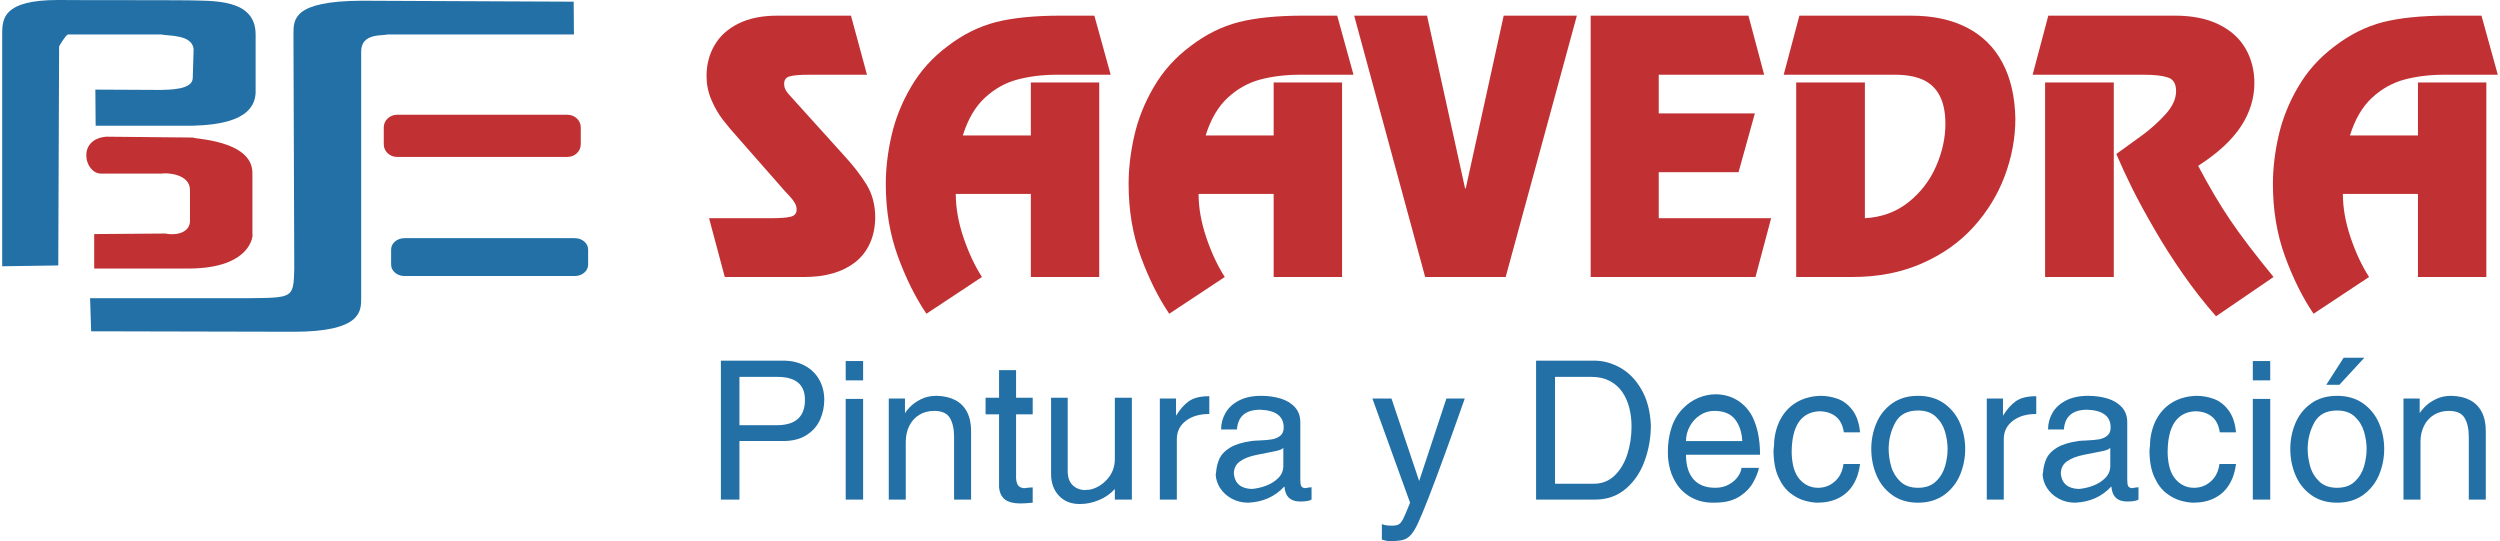 <?xml version="1.0" encoding="UTF-8"?>
<!DOCTYPE svg PUBLIC "-//W3C//DTD SVG 1.1//EN" "http://www.w3.org/Graphics/SVG/1.1/DTD/svg11.dtd">
<!-- Creator: CorelDRAW X8 -->
<svg xmlns="http://www.w3.org/2000/svg" xml:space="preserve" width="231px" height="50px" version="1.1" style="shape-rendering:geometricPrecision; text-rendering:geometricPrecision; image-rendering:optimizeQuality; fill-rule:evenodd; clip-rule:evenodd"
viewBox="0 0 2259958 490031"
 xmlns:xlink="http://www.w3.org/1999/xlink">
 <defs>
  <style type="text/css">
   <![CDATA[
    .fil1 {fill:#2270A6}
    .fil0 {fill:#C13133}
    .fil3 {fill:#2270A6;fill-rule:nonzero}
    .fil2 {fill:#C13133;fill-rule:nonzero}
   ]]>
  </style>
 </defs>
 <g id="Capa_x0020_1">
  <path class="fil0" d="M173402 124568c-4125,1259 53957,1259 53185,32653l0 54744c776,0 0,30910 -57306,31228l-85972 0 0 -31228 64545 -483c7227,1743 21430,483 22192,-10721l0 -28709c0,-14831 -21676,-15776 -25552,-14831l-55249 0c-14968,-473 -21687,-31394 5171,-33440l78993 787 -7 0z"/>
  <path class="fil1" d="M325084 650l192425 866 238 29676 -168674 0c-4359,1436 -23989,-1584 -23989,15415l0 223437c0,11955 0,30394 -61319,30394l-183209 -426 -968 -29968 142986 0c41191,-441 41191,0 41920,-26797l-729 -212496c0,-13539 0,-29676 61319,-30101z"/>
  <path class="fil1" d="M50778 0c32823,292 86409,0 117186,292 22044,733 61531,-2042 61531,30947l0 50204c1032,27876 -33328,31675 -56923,32404l-87950 0 -260 -32696 59501 292c7426,-292 28709,0 28709,-10944l775 -25978c-1281,-13282 -22058,-11821 -29484,-13282l-84366 0c-2057,728 -7438,9483 -7954,10944l-765 198213 -50778 729 0 -209886c0,-14160 516,-31239 50778,-31239z"/>
  <path class="fil0" d="M357567 103917l154335 0c6618,0 12034,5135 12034,11406l0 15394c0,6271 -5416,11406 -12034,11406l-154335 0c-6618,0 -12034,-5135 -12034,-11406l0 -15394c0,-6271 5416,-11406 12034,-11406z"/>
  <path class="fil1" d="M364232 215675l154334 0c6629,0 12035,4608 12035,10237l0 13810c0,5629 -5406,10233 -12035,10233l-154334 0c-6618,0 -12034,-4604 -12034,-10233l0 -13810c0,-5629 5416,-10237 12034,-10237z"/>
  <path class="fil2" d="M640121 197596l56184 0c8011,0 13853,-404 17552,-1306 3731,-866 5550,-3035 5550,-6448 0,-2169 -574,-4204 -1685,-6124 -1090,-1876 -2775,-4077 -5114,-6574 -2291,-2451 -3507,-3732 -3594,-3822l-41677 -47419c-6193,-6852 -11190,-12821 -15059,-17901 -3864,-5067 -7245,-11003 -10111,-17732 -2901,-6799 -4337,-13947 -4337,-21384 0,-10270 2392,-19587 7203,-27890 4853,-8328 12066,-14900 21661,-19652 9606,-4785 21315,-7170 35103,-7170l66837 0 14495 53499 -52485 0c-7910,0 -13630,448 -17170,1372 -3572,866 -5358,3135 -5358,6729 0,2339 538,4406 1663,6192 1047,1787 3887,5114 8484,10025l43395 48047c8866,9573 15910,18663 21114,27182 5235,8552 7816,18472 7816,29799 -123,8967 -1783,16877 -4977,23675 -3124,6766 -7563,12417 -13304,16877 -5777,4438 -12474,7787 -20171,9985 -7654,2168 -16137,3280 -25483,3280l-72296 0 -14239 -53247 3 7z"/>
  <path id="_1" class="fil2" d="M836949 284124c-9988,-14777 -18609,-32126 -25912,-52135 -7268,-20002 -10876,-41790 -10876,-65343 0,-14033 1721,-28586 5135,-43676 3449,-15160 9313,-29922 17706,-44251 8361,-14362 19428,-26710 33271,-37012 13755,-10530 28272,-17711 43554,-21666 15282,-3886 34811,-5867 58576,-5867l30633 0 14776 53499 -48563 0c-12979,0 -24945,1473 -35821,4338 -10923,2908 -20741,8393 -29485,16472 -8776,8101 -15437,19461 -20002,34169l61579 0 0 -47993 61925 0 0 176177 -61925 0 0 -75226 -67994 0c0,12438 2291,25552 6921,39307 4662,13788 10248,25754 16786,35919l-50284 33284 0 4z"/>
  <path id="_2" class="fil2" d="M1056839 284124c-9989,-14777 -18598,-32126 -25913,-52135 -7271,-20002 -10876,-41790 -10876,-65343 0,-14033 1722,-28586 5135,-43676 3450,-15160 9317,-29922 17711,-44251 8360,-14362 19428,-26710 33284,-37012 13745,-10530 28262,-17711 43554,-21666 15282,-3886 34801,-5867 58577,-5867l30632 0 14766 53499 -48552 0c-12991,0 -24956,1473 -35836,4338 -10912,2908 -20741,8393 -29485,16472 -8775,8101 -15440,19461 -20001,34169l61578 0 0 -47993 61925 0 0 176177 -61925 0 0 -75226 -67994 0c0,12438 2302,25552 6921,39307 4662,13788 10248,25754 16786,35919l-50284 33284 -3 4z"/>
  <polygon id="_3" class="fil2" points="1290292,14181 1324750,170637 1325356,170637 1359719,14181 1425982,14181 1361506,250843 1288604,250843 1224312,14181 "/>
  <polygon id="_4" class="fil2" points="1581359,14181 1595598,67677 1500129,67677 1500129,102712 1587169,102712 1572392,155929 1500129,155929 1500129,197596 1601909,197596 1587743,250843 1438485,250843 1438485,14181 "/>
  <path id="_5" class="fil2" d="M1624596 250843l0 -176176 62206 0 0 122929c15192,-797 28305,-5640 39408,-14415 11068,-8812 19428,-19652 25079,-32643 5651,-12922 8426,-25710 8426,-38286 0,-10526 -1732,-19045 -5203,-25620 -3418,-6607 -8552,-11428 -15192,-14426 -6697,-3024 -15159,-4529 -25328,-4529l-100702 0 14203 -53499 101207 0c19497,0 36273,3540 50248,10684 14037,7149 24787,17642 32249,31589 7506,13878 11461,30878 11879,50890 0,17642 -3226,35002 -9642,52125 -6415,17068 -15920,32487 -28485,46329 -12608,13820 -28182,24765 -46744,32866 -18573,8130 -39441,12175 -62701,12175l-50912 0 4 7z"/>
  <path id="_6" class="fil2" d="M1849999 250843l0 -176176 62217 0 0 176176 -62217 0zm-11287 -183166l14199 -53499 114847 0c15484,0 28655,2641 39509,7946 10811,5293 18891,12561 24249,21856 5359,9249 8000,19710 8000,31293 0,13687 -4045,26767 -12088,39080 -8101,12416 -21027,24382 -38824,35835 10115,19179 19966,35767 29507,49779 9508,14001 22462,30979 38765,50876l-52070 35576c-10562,-12024 -20550,-24754 -29867,-38181 -9350,-13402 -18089,-27053 -26057,-40931 -8079,-13889 -14708,-26136 -20045,-36854 -5294,-10652 -10082,-21026 -14351,-31014 7372,-5294 15022,-10844 22932,-16585 7888,-5719 15058,-12124 21506,-19248 6474,-7079 9696,-14101 9696,-21149 0,-6607 -2450,-10721 -7426,-12316 -4922,-1627 -12193,-2460 -21730,-2460l-100756 0 4 -4z"/>
  <path id="_7" class="fil2" d="M2093091 284124c-9988,-14777 -18605,-32126 -25909,-52135 -7271,-20002 -10876,-41790 -10876,-65343 0,-14033 1718,-28586 5135,-43676 3450,-15160 9314,-29922 17711,-44251 8360,-14362 19428,-26710 33270,-37012 13752,-10530 28272,-17711 43550,-21666 15282,-3886 34811,-5867 58577,-5867l30632 0 14777 53499 -48567 0c-12976,0 -24945,1473 -35821,4338 -10912,2908 -20742,8393 -29485,16472 -8776,8101 -15437,19461 -20002,34169l61575 0 0 -47993 61925 0 0 176177 -61925 0 0 -75226 -67991 0c0,12438 2292,25552 6922,39307 4662,13788 10248,25754 16786,35919l-50284 33284 0 4z"/>
  <path class="fil3" d="M667625 341304l0 43753 33765 0c17050,0 25566,-7654 25566,-22961 0,-13860 -8296,-20792 -24845,-20792l-34486 0zm0 58085l0 53020 -16790 0 0 -125817 56350 0c7487,0 14066,1516 19738,4597 5651,3057 9974,7315 12994,12706 3021,5416 4529,11500 4529,18201 0,6250 -1270,12243 -3807,17927 -2548,5719 -6640,10352 -12229,13961 -5600,3601 -12666,5405 -21229,5405l-39559 0 3 0z"/>
  <path id="_1_0" class="fil3" d="M763860 326953l15758 0 0 17497 -15758 0 0 -17497zm0 34288l15758 0 0 91168 -15758 0 0 -91168z"/>
  <path id="_2_1" class="fil3" d="M802849 452409l0 -91508 14676 0 0 13294c649,-1249 2165,-3147 4546,-5662 2425,-2504 5705,-4846 9808,-6942 4136,-2093 8870,-3147 14200,-3147 6683,144 12333,1454 17035,3897 4684,2454 8220,6077 10634,10797 2436,4723 3652,10435 3652,17183l0 62084 -15397 0 0 -56689c0,-7293 -1288,-13045 -3825,-17267 -2559,-4236 -7293,-6361 -14192,-6361 -5063,0 -9552,1198 -13478,3558 -3919,2396 -6943,5712 -9064,9973 -2129,4287 -3187,9097 -3187,14460l0 52326 -15408 0 0 4z"/>
  <path id="_3_2" class="fil3" d="M902732 441385l0 -66151 -12211 0 0 -15036 12211 0 0 -25029 15408 0 0 25029 15058 0 0 15036 -15058 0 0 58136c332,3212 1061,5417 2219,6622 1166,1194 2825,1887 4947,2104 3703,-484 6333,-711 7888,-711l0 13849c-5145,455 -8869,679 -11211,679 -5868,0 -10403,-1148 -13622,-3371 -3197,-2288 -5077,-5997 -5633,-11161l4 4z"/>
  <path id="_4_3" class="fil3" d="M949840 429134l0 -68933 15048 0 0 66346c0,5575 1454,9797 4351,12694 2909,2855 6589,4392 11046,4590 1173,-227 2580,-342 4236,-342 6095,-1155 11457,-4287 16090,-9415 4652,-5117 6972,-11284 6972,-18562l0 -55311 15408 0 0 92211 -15408 0 0 -9591c-3930,4341 -8725,7704 -14405,10053 -5651,2364 -11428,3558 -17256,3558 -7971,0 -14304,-2497 -18987,-7538 -4735,-5023 -7095,-11619 -7095,-19756l0 -4z"/>
  <path id="_5_4" class="fil3" d="M1048330 452409l0 -91508 14654 0 0 15564c3536,-5767 7437,-10169 11673,-13171 4262,-3002 10407,-4507 18472,-4507l0 16108c-8815,0 -15892,2071 -21297,6239 -5391,4146 -8116,9653 -8116,16534l0 54741 -15386 0z"/>
  <path id="_6_5" class="fil3" d="M1099256 427709c379,-4724 1455,-8920 3165,-12590 1732,-3685 4846,-6921 9407,-9685 4536,-2808 10963,-4818 19277,-6045 1144,-194 3908,-382 8267,-555 4352,-177 7971,-520 10861,-1032 2858,-556 5269,-1649 7250,-3277 2020,-1642 3009,-4106 3009,-7386 0,-10202 -7044,-15564 -21203,-16091 -13211,0 -20244,5944 -21132,17841l-14354 0c0,-5312 1342,-10331 4002,-14961 2681,-4662 6722,-8397 12211,-11222 5452,-2826 12135,-4258 20038,-4258 6289,0 12160,822 17562,2414 5362,1652 9707,4258 12998,7848 3298,3612 4929,8188 4929,13730l0 52100c0,2735 285,4629 844,5679 589,1050 1754,1660 3555,1848 2147,-455 4056,-704 5777,-845l0 11190c-1826,1166 -5229,1750 -10180,1750 -8974,0 -13770,-4553 -14376,-13672 -8584,9281 -19536,14181 -32887,14737 -5406,0 -10353,-1238 -14820,-3648 -4489,-2454 -8036,-5676 -10573,-9631 -2497,-3991 -3836,-8159 -3980,-12482 223,-462 350,-1061 350,-1754l3 -3zm60901 -22192c-1022,1338 -3706,2399 -8037,3204 -4290,815 -9652,1880 -16036,3175 -6372,1289 -11460,3241 -15162,5900 -3714,2609 -5572,6427 -5572,11324 964,8703 6326,13264 16101,13676 4186,-311 8552,-1260 12944,-2898 4435,-1631 8176,-3973 11200,-7026 3028,-3042 4558,-6693 4558,-10944l0 -16415 4 4z"/>
  <path id="_7_6" class="fil3" d="M1283169 435608l24668 -74707 16628 0c-13460,38250 -24372,68179 -32736,89721 -4219,10750 -7405,18429 -9603,23134 -2175,4702 -4340,8231 -6462,10624 -2136,2360 -4579,3915 -7362,4608 -2818,703 -6964,1043 -12427,1043 -1195,0 -3363,-462 -6485,-1400l0 -13998c2072,928 5103,1393 9097,1393 2855,0 4991,-426 6362,-1270 1371,-855 2685,-2537 3930,-5074 1256,-2515 3330,-7332 6167,-14444l-34126 -94333 17285 0 25068 74706 -4 -3z"/>
  <path id="_8" class="fil3" d="M1389053 326592l52669 0c8137,0 16014,2165 23690,6484 7628,4313 14033,10869 19088,19706 5117,8852 7910,19576 8498,32275 0,11135 -1858,21863 -5600,32205 -3731,10353 -9414,18811 -17090,25350 -7671,6527 -16941,9797 -27886,9797l-53369 0 0 -125817zm17151 111459l35175 0c7354,0 13593,-2443 18761,-7362 5124,-4933 8970,-11384 11550,-19305 2537,-7942 3804,-16253 3804,-24938 0,-6062 -657,-11767 -2043,-17130 -1342,-5362 -3464,-10136 -6379,-14376 -2909,-4218 -6705,-7538 -11367,-9995 -4673,-2425 -10118,-3641 -16433,-3641l-33072 0 0 96747 4 0z"/>
  <path id="_9" class="fil3" d="M1575037 423685l15787 0c-556,3414 -2208,7650 -4918,12655 -2703,5045 -6578,9220 -11573,12550 -2663,1898 -5896,3396 -9681,4580 -3796,1154 -8891,1753 -15347,1753 -6982,0 -13243,-1432 -18750,-4279 -5539,-2826 -10085,-6755 -13643,-11829 -5684,-8285 -8541,-18223 -8541,-29773 0,-8148 1125,-15603 3417,-22402 2266,-6777 5683,-12417 10208,-16945 4024,-4197 8614,-7416 13817,-9620 5221,-2216 10533,-3320 15978,-3320 4309,0 8567,711 12749,2176 4164,1486 7989,3702 11479,6701 3485,2969 6365,6621 8671,10890 4777,9436 7170,21081 7170,34991l-67049 0c0,9631 2241,17036 6769,22203 4486,5150 11118,7715 19840,7715 4535,0 8602,-999 12157,-2952 3558,-1981 6322,-4369 8274,-7220 1992,-2854 3042,-5485 3186,-7877l0 3zm-50226 -24296l50959 0c-412,-7964 -2588,-14520 -6557,-19637 -3973,-5095 -10252,-7664 -18843,-7664 -4648,0 -8921,1288 -12839,3857 -3919,2555 -7026,5940 -9296,10136 -2288,4240 -3424,8675 -3424,13305l0 3z"/>
  <path id="_10" class="fil3" d="M1604710 399068c822,-8108 3041,-15202 6722,-21264 3630,-6056 8476,-10757 14470,-14048 5969,-3270 12796,-5045 20500,-5312 5651,0 11045,971 16130,2854 5073,1920 9465,5334 13138,10274 3710,4889 5951,11583 6773,19965l-14693 0c-917,-6437 -3331,-11233 -7304,-14376 -3958,-3146 -9054,-4723 -15314,-4723 -16404,1071 -24635,13625 -24635,37651 321,10944 2735,18955 7292,24032 4547,5073 10086,7610 16686,7610 5773,0 10847,-1941 15192,-5824 4341,-3879 6895,-9129 7765,-15697l15015 0c-928,7261 -3010,13482 -6239,18710 -3219,5175 -7499,9187 -12868,11951 -5362,2797 -11666,4219 -18861,4352 -3685,0 -7676,-599 -11995,-1793 -4312,-1158 -8653,-3417 -13005,-6705 -4370,-3323 -7993,-8137 -10898,-14499 -2951,-6322 -4434,-14314 -4528,-23916 462,-4186 660,-7279 660,-9238l-3 -4z"/>
  <path id="_11" class="fil3" d="M1692594 406574c0,-8260 1537,-16058 4633,-23369 3093,-7339 7849,-13300 14228,-17872 6416,-4576 14265,-6889 23517,-6889 9237,0 17108,2313 23552,6889 6478,4611 11266,10580 14420,17894 3103,7322 4705,15120 4705,23347 0,8274 -1602,16119 -4705,23556 -3154,7405 -7942,13449 -14420,18107 -6506,4634 -14354,6983 -23552,6983 -9252,0 -17101,-2349 -23517,-6983 -6379,-4637 -11135,-10663 -14228,-18089 -3096,-7394 -4633,-15282 -4633,-23574zm15740 0c0,5149 761,10367 2248,15675 1483,5315 4240,9873 8206,13716 3951,3836 9342,5766 16184,5766 6784,0 12189,-1927 16169,-5766 4013,-3847 6745,-8444 8303,-13810 1498,-5362 2270,-10540 2270,-15581 0,-4994 -772,-10140 -2270,-15473 -1555,-5312 -4286,-9848 -8303,-13655 -3980,-3803 -9385,-5701 -16169,-5701 -9797,0 -16686,3662 -20688,11045 -3969,7351 -5950,15282 -5950,23784l0 0z"/>
  <path id="_12" class="fil3" d="M1797196 452409l0 -91508 14658 0 0 15564c3547,-5767 7444,-10169 11673,-13171 4258,-3002 10407,-4507 18472,-4507l0 16108c-8819,0 -15892,2071 -21297,6239 -5391,4146 -8116,9653 -8116,16534l0 54741 -15390 0z"/>
  <path id="_13" class="fil3" d="M1848134 427709c371,-4724 1443,-8920 3157,-12590 1743,-3685 4846,-6921 9404,-9685 4550,-2808 10962,-4818 19276,-6045 1148,-194 3919,-382 8282,-555 4341,-177 7971,-520 10847,-1032 2857,-556 5272,-1649 7260,-3277 2021,-1642 3002,-4106 3002,-7386 0,-10202 -7044,-15564 -21203,-16091 -13211,0 -20237,5944 -21135,17841l-14351 0c0,-5312 1339,-10331 3998,-14961 2685,-4662 6726,-8397 12211,-11222 5456,-2826 12139,-4258 20042,-4258 6300,0 12157,822 17562,2414 5362,1652 9703,4258 12998,7848 3305,3612 4925,8188 4925,13730l0 52100c0,2735 289,4629 845,5679 592,1050 1757,1660 3558,1848 2147,-455 4052,-704 5777,-845l0 11190c-1826,1166 -5222,1750 -10183,1750 -8971,0 -13756,-4553 -14366,-13672 -8580,9281 -19543,14181 -32898,14737 -5395,0 -10353,-1238 -14820,-3648 -4485,-2454 -8022,-5676 -10562,-9631 -2508,-3991 -3847,-8159 -3991,-12482 238,-462 361,-1061 361,-1754l4 -3zm60889 -22192c-1021,1338 -3702,2399 -8022,3204 -4287,815 -9652,1880 -16036,3175 -6380,1289 -11468,3241 -15163,5900 -3720,2609 -5578,6427 -5578,11324 960,8703 6322,13264 16108,13676 4179,-311 8541,-1260 12944,-2898 4434,-1631 8165,-3973 11189,-7026 3042,-3042 4558,-6693 4558,-10944l0 -16415 0 4z"/>
  <path id="_14" class="fil3" d="M1945173 399068c826,-8108 3042,-15202 6722,-21264 3630,-6056 8480,-10757 14459,-14048 5972,-3270 12803,-5045 20514,-5312 5641,0 11046,971 16120,2854 5073,1920 9475,5334 13138,10274 3724,4889 5961,11583 6777,19965l-14694 0c-909,-6437 -3323,-11233 -7293,-14376 -3973,-3146 -9064,-4723 -15325,-4723 -16408,1071 -24628,13625 -24628,37651 321,10944 2735,18955 7293,24032 4536,5073 10089,7610 16675,7610 5777,0 10861,-1941 15202,-5824 4341,-3879 6900,-9129 7755,-15697l15015 0c-928,7261 -3003,13482 -6239,18710 -3219,5175 -7488,9187 -12872,11951 -5362,2797 -11655,4219 -18861,4352 -3681,0 -7665,-599 -11991,-1793 -4309,-1158 -8653,-3417 -12998,-6705 -4381,-3323 -7989,-8137 -10908,-14499 -2952,-6322 -4424,-14314 -4518,-23916 465,-4186 660,-7279 660,-9238l-3 -4z"/>
  <path id="_15" class="fil3" d="M2038109 326953l15758 0 0 17497 -15758 0 0 -17497zm0 34288l15758 0 0 91168 -15758 0 0 -91168z"/>
  <path id="_16" class="fil3" d="M2072050 406574c0,-8260 1537,-16058 4630,-23369 3092,-7339 7848,-13300 14221,-17872 6426,-4576 14275,-6889 23516,-6889 9238,0 17108,2313 23563,6889 6467,4611 11263,10580 14406,17894 3114,7322 4705,15120 4705,23347 0,8274 -1588,16119 -4705,23556 -3147,7405 -7943,13449 -14406,18107 -6509,4634 -14354,6983 -23563,6983 -9241,0 -17090,-2349 -23516,-6983 -6373,-4637 -11129,-10663 -14221,-18089 -3093,-7394 -4630,-15282 -4630,-23574zm15729 0c0,5149 776,10367 2259,15675 1473,5315 4226,9873 8195,13716 3951,3836 9353,5766 16184,5766 6795,0 12190,-1927 16181,-5766 4001,-3847 6733,-8444 8292,-13810 1505,-5362 2270,-10540 2270,-15581 0,-4994 -765,-10140 -2270,-15473 -1555,-5312 -4287,-9848 -8292,-13655 -3991,-3803 -9386,-5701 -16181,-5701 -9797,0 -16675,3662 -20687,11045 -3962,7351 -5951,15282 -5951,23784l0 0zm51306 -82594l-22593 24490 -11868 0 15718 -24490 18746 0 -3 0z"/>
  <path id="_17" class="fil3" d="M2174542 452409l0 -91508 14675 0 0 13294c639,-1249 2169,-3147 4540,-5662 2432,-2504 5701,-4846 9818,-6942 4125,-2093 8870,-3147 14192,-3147 6694,144 12334,1454 17036,3897 4691,2454 8231,6077 10645,10797 2432,4723 3637,10435 3637,17183l0 62084 -15386 0 0 -56689c0,-7293 -1288,-13045 -3825,-17267 -2555,-4236 -7293,-6361 -14192,-6361 -5063,0 -9548,1198 -13489,3558 -3908,2396 -6928,5712 -9053,9973 -2133,4287 -3187,9097 -3187,14460l0 52326 -15408 0 -3 4z"/>
 </g>
</svg>
